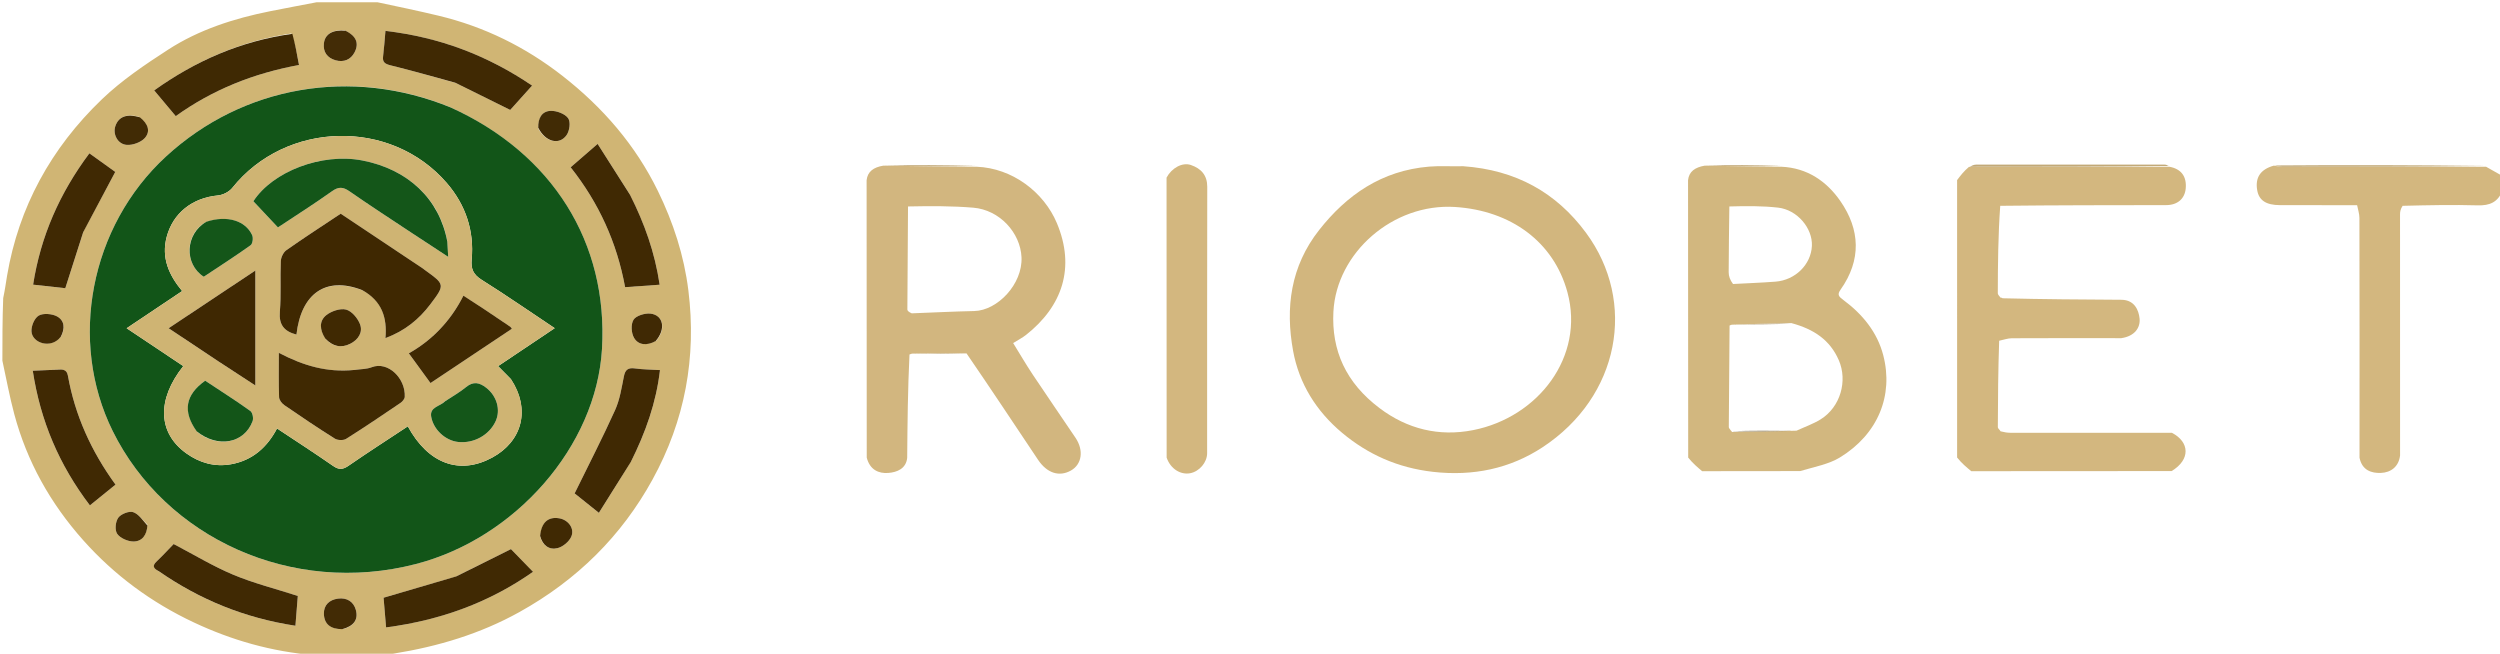 <svg width="761" height="199" viewBox="0 0 761 199" fill="none" xmlns="http://www.w3.org/2000/svg">
<g clip-path="url(#clip0_40002292_389)">
<path d="M114.897 0.687C121.298 2.04 127.38 3.316 133.417 4.761C147.45 8.12 159.94 14.309 171.125 23.021C183.575 32.719 193.488 44.275 200.258 58.127C204.964 67.758 208.226 77.793 209.544 88.434C212.059 108.735 208.533 127.961 198.593 146.033C189.207 163.097 175.703 176.536 158.09 186.323C146.189 192.936 133.363 196.782 119.877 198.95C118.465 199.177 117.004 199.132 115.401 199.45C108.941 199.687 102.644 199.687 95.844 199.45C82.542 198.349 70.494 194.858 59.073 189.5C46.042 183.387 34.802 175.061 25.375 164.493C15.282 153.176 8.203 140.43 4.356 126.106C2.911 120.725 1.922 115.234 0.725 109.793C0.725 103.603 0.725 97.413 0.974 90.746C1.532 88.148 1.796 86.021 2.155 83.908C5.696 63.08 15.481 45.128 31.029 30.217C37.022 24.47 44.143 19.657 51.227 15.08C60.577 9.039 71.214 5.616 82.266 3.407C86.968 2.467 91.684 1.591 96.393 0.687C102.448 0.687 108.503 0.687 114.897 0.687ZM136.94 32.588C107.003 20.355 73.959 26.104 50.557 47.617C27.342 68.959 20.806 103.856 34.278 131.15C50.424 163.86 88.95 181.414 126.554 171.7C156.848 163.875 181.515 135.863 183.249 106.2C185.137 73.885 168.21 46.782 136.94 32.588ZM191.645 59.079C188.453 54.068 185.261 49.057 181.917 43.805C178.824 46.484 176.356 48.623 173.703 50.921C182.318 61.803 187.777 73.825 190.281 87.412C193.857 87.16 197.229 86.922 200.796 86.67C199.327 76.785 196.173 67.994 191.645 59.079ZM192.123 140.381C196.523 131.623 199.752 122.547 200.899 112.656C198.094 112.487 195.681 112.487 193.321 112.155C191.159 111.851 190.32 112.554 189.917 114.545C189.218 118.007 188.689 121.606 187.245 124.806C183.444 133.23 179.19 141.471 174.913 150.198C176.709 151.635 179.251 153.668 182.297 156.105C185.649 150.79 188.783 145.823 192.123 140.381ZM138.845 25.301C144.257 27.985 149.669 30.67 155.306 33.467C157.416 31.119 159.635 28.65 161.969 26.052C148.366 16.852 133.834 11.339 117.331 9.407C117.075 12.251 116.92 14.732 116.607 17.195C116.384 18.955 117.197 19.474 118.916 19.899C125.425 21.507 131.873 23.334 138.845 25.301ZM138.618 175.57C131.428 177.668 124.237 179.767 116.76 181.948C116.994 184.722 117.248 187.732 117.522 190.984C134.149 188.799 148.913 183.419 162.254 174.06C159.76 171.496 157.567 169.243 155.535 167.153C149.938 169.946 144.527 172.646 138.618 175.57ZM88.702 10.188C73.263 12.485 59.576 18.514 46.935 27.514C49.194 30.211 51.256 32.672 53.496 35.346C64.731 27.296 77.149 22.334 91.014 19.783C90.392 16.394 89.842 13.398 88.702 10.188ZM48.554 174.037C60.869 182.566 74.487 188.116 89.927 190.478C90.201 187.044 90.45 183.932 90.652 181.404C83.669 179.156 77.123 177.515 71.01 174.95C64.805 172.347 59.027 168.831 52.859 165.609C51.244 167.27 49.507 169.162 47.644 170.935C46.304 172.209 46.631 173.03 48.554 174.037ZM25.408 70.435C28.599 64.463 31.791 58.492 35.084 52.33C32.682 50.606 30.021 48.696 27.206 46.676C18.128 58.835 12.39 71.9 10.082 86.649C13.597 87.039 16.777 87.391 19.875 87.735C21.71 81.993 23.475 76.467 25.408 70.435ZM16.91 112.538C14.689 112.639 12.468 112.741 9.976 112.855C12.304 128.122 18.001 141.527 27.365 153.834C30.12 151.602 32.561 149.625 35.162 147.518C27.72 137.293 22.814 126.35 20.673 114.367C20.329 112.441 19.118 112.369 16.91 112.538ZM104.497 191.492C107.592 190.602 109.155 188.698 108.31 185.635C107.616 183.117 105.562 181.861 102.883 182.22C100.243 182.574 98.516 184.195 98.592 186.857C98.683 189.996 100.615 191.53 104.497 191.492ZM44.853 159.693C43.427 158.359 42.213 156.45 40.504 155.887C39.288 155.486 36.759 156.497 35.991 157.606C35.132 158.848 34.888 161.346 35.677 162.502C36.559 163.795 38.899 164.834 40.607 164.837C43.322 164.841 44.689 162.804 44.853 159.693ZM104.952 9.251C101.269 8.971 98.935 10.367 98.601 13.149C98.286 15.775 99.565 17.63 102.177 18.356C104.647 19.044 106.767 18.153 107.916 15.957C109.413 13.1 108.337 10.929 104.952 9.251ZM163.871 39.152C165.999 43.198 170.233 44.303 172.463 41.136C173.393 39.816 173.753 37.127 172.935 35.977C171.993 34.653 169.434 33.679 167.627 33.746C164.885 33.846 163.755 36.043 163.871 39.152ZM42.337 35.571C38.573 34.527 36.102 35.489 35.116 38.384C34.284 40.825 35.786 43.888 38.572 44.104C40.364 44.243 42.847 43.344 44.021 42.079C45.951 39.999 45.029 37.624 42.337 35.571ZM18.652 102.306C19.869 99.965 19.656 97.554 17.334 96.3C15.843 95.495 13.128 95.282 11.791 96.067C10.466 96.846 9.49 99.245 9.579 100.873C9.777 104.494 15.604 106.32 18.652 102.306ZM199.792 103.671C202.777 100.176 201.958 95.905 197.985 95.464C196.294 95.276 193.58 96.126 192.845 97.332C191.99 98.736 192.144 101.39 193.028 102.882C194.319 105.063 196.895 105.311 199.792 103.671ZM164.45 163.425C165.171 166.031 167.162 167.487 169.743 166.842C171.377 166.434 173.237 164.851 173.892 163.36C174.99 160.861 172.961 158.242 170.251 157.776C166.872 157.196 164.776 159.01 164.45 163.425Z" fill="#D0B574"/>
<path d="M730.584 138.627C730.203 141.969 727.872 143.85 724.704 143.962C721.939 144.059 719.002 143.204 718.236 139.314C718.256 114.602 718.259 90.473 718.207 66.345C718.204 65.05 717.75 63.756 717.506 62.461C709.674 62.456 701.842 62.454 694.009 62.443C689.819 62.437 687.632 60.999 687.096 57.925C686.437 54.147 687.974 51.582 692.15 50.419C693.334 50.631 694.044 50.77 694.754 50.77C715.42 50.773 736.087 50.762 756.753 50.753C758.26 51.615 759.767 52.478 761.5 53.432C761.725 54.925 761.725 56.326 761.725 58.027C760.36 61.564 757.861 62.616 754.209 62.51C746.79 62.294 739.358 62.451 731.359 62.652C730.711 63.642 730.57 64.433 730.57 65.224C730.566 89.692 730.576 114.16 730.584 138.627Z" fill="#D3B77F"/>
<path d="M445.38 50.596C461.435 51.731 473.738 58.605 482.792 70.875C498.337 91.943 493.037 120.724 469.542 136.155C459.67 142.638 448.433 145.034 436.148 143.623C425.451 142.395 416.383 138.318 408.546 131.758C400.645 125.146 395.438 116.738 393.626 106.844C391.212 93.672 392.857 81.057 401.547 70.018C409.925 59.375 420.542 51.923 435.023 50.717C438.358 50.439 441.743 50.693 445.38 50.596ZM419.945 124.24C428.365 130.595 438.034 132.986 448.443 130.925C468.217 127.01 482.466 108.581 477.118 88.936C472.962 73.672 459.969 64.086 442.905 63.005C424.026 61.809 406.842 76.925 405.891 94.845C405.261 106.703 409.704 116.527 419.945 124.24Z" fill="#D2B67E"/>
<path d="M518.131 143.429C516.716 142.239 515.3 141.049 513.887 139.29C513.873 110.762 513.857 82.802 513.841 54.843C514.133 52.184 515.977 50.935 518.943 50.419C527.023 50.625 534.63 50.688 542.236 50.751C550.231 51.101 556.073 55.274 560.173 61.159C566.263 69.903 566.638 79.146 560.288 88.14C559.194 89.688 559.658 90.238 561.123 91.324C566.995 95.674 571.433 101.143 573.249 108.09C576.471 120.417 571.618 132.19 560.072 139.246C556.7 141.307 552.445 142.073 547.954 143.396C537.586 143.383 527.859 143.406 518.131 143.429ZM527.252 131.498C533.605 131.402 539.958 131.307 546.869 131.096C549.318 129.965 551.923 129.059 554.186 127.658C560.237 123.91 562.47 115.929 559.724 109.632C557.067 103.538 552.203 100.184 545.205 98.327C539.35 98.47 533.495 98.613 527.34 98.833C527.34 98.833 527.031 98.807 526.482 99.097C526.393 109.402 526.298 119.708 526.248 130.014C526.246 130.37 526.704 130.727 526.89 131.08C526.89 131.08 526.889 131.026 527.252 131.498ZM527.532 86.451C531.838 86.219 536.152 86.065 540.45 85.736C546.496 85.272 551.275 80.52 551.542 74.867C551.798 69.466 547.073 63.853 541.236 63.2C536.486 62.668 531.667 62.695 526.416 62.845C526.337 69.523 526.223 76.201 526.21 82.879C526.208 84.059 526.625 85.24 527.532 86.451Z" fill="#D2B77F"/>
<path d="M276.148 139.376C275.813 142.661 273.077 143.75 270.412 143.964C267.481 144.2 264.782 143.017 263.835 139.296C263.829 110.768 263.813 82.813 263.796 54.859C264.093 52.202 265.91 50.922 268.9 50.419C278.671 50.624 287.968 50.688 297.266 50.751C308.208 51.166 317.768 58.544 321.697 67.883C327.412 81.464 323.38 93.233 312.306 101.963C311.231 102.81 309.972 103.449 308.406 104.431C310.408 107.669 312.282 110.895 314.351 114.005C318.648 120.462 323.067 126.845 327.398 133.282C329.965 137.096 329.327 141.358 325.983 143.235C322.45 145.219 318.726 144.063 315.976 139.952C308.835 129.282 301.758 118.574 294.213 107.577C288.388 107.398 283.006 107.523 277.625 107.648C277.625 107.648 277.279 107.727 276.851 107.903C276.331 118.512 276.239 128.944 276.148 139.376ZM276.401 62.847C276.325 73.306 276.242 83.765 276.202 94.224C276.201 94.602 276.627 94.981 277.534 95.378C283.876 95.138 290.215 94.82 296.56 94.68C303.641 94.524 311.321 86.47 310.949 78.313C310.609 70.857 304.305 63.877 296.24 63.215C289.804 62.687 283.318 62.697 276.401 62.847Z" fill="#D2B67F"/>
<path d="M645.826 91.251C649.732 91.324 651.015 94.386 651.284 96.926C651.575 99.681 649.866 102.333 645.71 102.939C634.196 102.927 623.295 102.907 612.394 102.964C611.189 102.97 609.987 103.419 608.783 103.662C608.783 103.662 608.786 103.604 608.545 103.75C608.239 112.611 608.166 121.326 608.141 130.041C608.139 130.389 608.6 130.738 608.845 131.086C608.845 131.086 608.789 131.08 608.969 131.29C610.101 131.583 611.051 131.738 612.002 131.739C628.376 131.753 644.75 131.748 661.125 131.747C666.579 134.564 666.816 139.927 661.036 143.393C640.305 143.386 620.178 143.409 600.051 143.431C598.611 142.24 597.171 141.048 595.745 139.277C595.753 110.738 595.747 82.781 595.74 54.823C596.749 53.483 597.757 52.144 599.364 50.792C620.094 50.772 640.226 50.763 660.358 50.754C663.932 51.405 665.651 53.677 665.337 57.331C665.067 60.469 662.864 62.43 659.379 62.436C642.735 62.464 626.09 62.452 608.871 62.651C608.228 71.659 608.149 80.471 608.13 89.283C608.13 89.718 608.66 90.154 608.944 90.59C608.944 90.59 609.241 90.551 609.599 90.792C621.914 91.106 633.87 91.178 645.826 91.251Z" fill="#D3B77F"/>
<path d="M355.098 54.069C356.641 51.162 359.873 49.328 362.499 50.225C365.667 51.307 367.496 53.383 367.488 56.871C367.427 83.897 367.459 110.923 367.45 137.949C367.45 140.764 365.087 143.516 362.295 144.049C359.43 144.596 356.321 142.791 355.126 139.301C355.12 110.502 355.109 82.286 355.098 54.069Z" fill="#D3B77F"/>
<path d="M756.563 50.514C736.087 50.762 715.42 50.773 694.754 50.77C694.044 50.77 693.334 50.632 692.406 50.367C713.583 50.208 734.978 50.241 756.563 50.514Z" fill="#C2A977"/>
<path d="M660.167 50.515C640.226 50.763 620.094 50.772 599.614 50.766C600.012 50.529 600.757 50.114 601.503 50.112C620.641 50.083 639.778 50.096 658.915 50.11C659.269 50.111 659.623 50.218 660.167 50.515Z" fill="#C2A977"/>
<path d="M297.08 50.506C287.968 50.688 278.67 50.625 269.154 50.373C278.255 50.21 287.574 50.235 297.08 50.506Z" fill="#C0A776"/>
<path d="M542.05 50.506C534.63 50.688 527.023 50.625 519.197 50.373C526.607 50.21 534.235 50.235 542.05 50.506Z" fill="#C0A776"/>
<path d="M277.959 107.681C283.006 107.523 288.388 107.398 293.99 107.461C288.905 107.67 283.599 107.692 277.959 107.681Z" fill="#C2A977"/>
<path d="M137.183 32.709C168.211 46.782 185.138 73.885 183.249 106.2C181.515 135.863 156.848 163.875 126.555 171.7C88.951 181.414 50.424 163.86 34.279 131.151C20.806 103.856 27.342 68.959 50.558 47.617C73.96 26.104 107.003 20.355 137.183 32.709ZM155.478 115.346C154.212 114.067 152.946 112.788 151.62 111.449C157.441 107.547 163.032 103.799 168.852 99.898C161.265 94.841 154.058 89.857 146.631 85.186C144.048 83.561 143.317 81.845 143.58 79.009C144.383 70.331 141.786 62.416 136.009 55.718C118.958 35.949 87.005 36.796 70.701 57.205C69.774 58.365 67.899 59.347 66.368 59.491C58.496 60.232 52.631 64.89 50.725 72.165C49.103 78.359 51.286 83.585 55.449 88.604C49.8 92.387 44.328 96.052 38.554 99.918C44.481 103.879 50.136 107.657 55.794 111.437C47.628 121.724 48.071 131.798 56.704 137.99C60.764 140.902 65.355 142.205 70.318 141.319C76.915 140.141 81.349 136.099 84.327 130.425C90.157 134.297 95.841 137.961 101.379 141.814C103.154 143.049 104.337 142.983 106.091 141.771C112.022 137.677 118.098 133.771 124.142 129.777C130.324 141.164 139.881 144.657 149.785 139.308C159.06 134.299 161.542 124.556 155.478 115.346Z" fill="#125518"/>
<path d="M191.779 59.302C196.173 67.994 199.327 76.785 200.796 86.669C197.229 86.921 193.857 87.16 190.282 87.412C187.777 73.824 182.318 61.803 173.704 50.92C176.356 48.622 178.824 46.484 181.917 43.805C185.261 49.056 188.453 54.068 191.779 59.302Z" fill="#402903"/>
<path d="M192.021 140.618C188.784 145.823 185.65 150.79 182.297 156.105C179.251 153.668 176.71 151.635 174.914 150.198C179.19 141.47 183.444 133.23 187.245 124.806C188.689 121.606 189.218 118.007 189.918 114.545C190.32 112.554 191.16 111.851 193.321 112.155C195.682 112.487 198.094 112.486 200.899 112.656C199.752 122.547 196.524 131.623 192.021 140.618Z" fill="#402903"/>
<path d="M138.595 25.189C131.873 23.333 125.425 21.506 118.917 19.898C117.197 19.473 116.384 18.954 116.608 17.195C116.921 14.731 117.076 12.25 117.332 9.406C133.835 11.338 148.366 16.852 161.969 26.052C159.635 28.649 157.417 31.118 155.307 33.466C149.669 30.669 144.257 27.985 138.595 25.189Z" fill="#402903"/>
<path d="M138.868 175.458C144.527 172.646 149.938 169.946 155.535 167.153C157.568 169.243 159.76 171.496 162.255 174.06C148.914 183.419 134.149 188.799 117.523 190.984C117.249 187.732 116.995 184.722 116.761 181.948C124.238 179.767 131.428 177.668 138.868 175.458Z" fill="#402903"/>
<path d="M88.997 10.295C89.842 13.398 90.392 16.393 91.015 19.783C77.149 22.334 64.731 27.296 53.496 35.346C51.256 32.672 49.194 30.21 46.935 27.513C59.576 18.514 73.263 12.485 88.997 10.295Z" fill="#3F2903"/>
<path d="M48.356 173.889C46.631 173.03 46.304 172.208 47.644 170.934C49.507 169.161 51.244 167.269 52.859 165.608C59.027 168.83 64.805 172.346 71.01 174.95C77.123 177.515 83.669 179.155 90.652 181.404C90.45 183.931 90.201 187.043 89.927 190.477C74.487 188.116 60.869 182.566 48.356 173.889Z" fill="#402903"/>
<path d="M25.324 70.688C23.475 76.467 21.71 81.993 19.875 87.735C16.778 87.391 13.597 87.039 10.082 86.649C12.39 71.9 18.128 58.835 27.206 46.676C30.021 48.696 32.682 50.606 35.084 52.33C31.791 58.492 28.599 64.463 25.324 70.688Z" fill="#402903"/>
<path d="M17.244 112.535C19.119 112.369 20.329 112.441 20.673 114.367C22.814 126.35 27.72 137.293 35.162 147.517C32.561 149.625 30.121 151.602 27.365 153.834C18.001 141.527 12.305 128.121 9.976 112.855C12.469 112.741 14.69 112.639 17.244 112.535Z" fill="#402903"/>
<path d="M104.204 191.516C100.615 191.529 98.683 189.996 98.592 186.857C98.516 184.195 100.243 182.573 102.883 182.22C105.562 181.86 107.616 183.117 108.31 185.635C109.155 188.698 107.592 190.602 104.204 191.516Z" fill="#422B05"/>
<path d="M44.87 159.96C44.689 162.804 43.322 164.84 40.607 164.836C38.899 164.833 36.559 163.794 35.677 162.502C34.888 161.345 35.132 158.847 35.991 157.605C36.759 156.496 39.288 155.486 40.504 155.887C42.213 156.45 43.427 158.359 44.87 159.96Z" fill="#432D06"/>
<path d="M105.205 9.356C108.337 10.929 109.413 13.1 107.916 15.958C106.767 18.153 104.647 19.044 102.177 18.357C99.566 17.63 98.286 15.775 98.601 13.149C98.935 10.367 101.269 8.971 105.205 9.356Z" fill="#432C06"/>
<path d="M163.838 38.884C163.755 36.042 164.885 33.846 167.626 33.745C169.434 33.679 171.993 34.653 172.935 35.977C173.753 37.127 173.393 39.816 172.463 41.136C170.233 44.302 165.999 43.198 163.838 38.884Z" fill="#412B05"/>
<path d="M42.585 35.702C45.029 37.624 45.951 39.999 44.022 42.078C42.847 43.343 40.364 44.242 38.573 44.103C35.787 43.887 34.284 40.825 35.116 38.384C36.102 35.489 38.573 34.526 42.585 35.702Z" fill="#412B05"/>
<path d="M18.497 102.514C15.604 106.32 9.777 104.494 9.579 100.873C9.49 99.244 10.466 96.846 11.791 96.067C13.128 95.281 15.843 95.495 17.334 96.3C19.656 97.554 19.869 99.965 18.497 102.514Z" fill="#412A04"/>
<path d="M199.57 103.833C196.895 105.311 194.319 105.063 193.028 102.882C192.144 101.389 191.99 98.736 192.845 97.332C193.58 96.126 196.294 95.276 197.985 95.463C201.958 95.904 202.777 100.176 199.57 103.833Z" fill="#402904"/>
<path d="M164.411 163.144C164.776 159.01 166.872 157.196 170.251 157.776C172.961 158.242 174.99 160.861 173.892 163.36C173.238 164.851 171.377 166.434 169.743 166.842C167.162 167.487 165.171 166.031 164.411 163.144Z" fill="#402903"/>
<path d="M527.071 131.262C533.146 131.062 539.404 131.098 545.986 131.173C539.958 131.308 533.605 131.403 527.071 131.262Z" fill="#837455"/>
<path d="M545.427 98.505C539.872 98.724 534.095 98.764 527.979 98.781C533.496 98.613 539.35 98.47 545.427 98.505Z" fill="#AD966B"/>
<path d="M155.632 115.547C161.542 124.556 159.06 134.299 149.785 139.308C139.88 144.657 130.324 141.163 124.142 129.776C118.098 133.77 112.022 137.676 106.091 141.771C104.337 142.982 103.154 143.049 101.379 141.814C95.841 137.961 90.157 134.297 84.326 130.425C81.349 136.098 76.915 140.14 70.318 141.319C65.355 142.205 60.763 140.902 56.704 137.99C48.071 131.798 47.628 121.723 55.793 111.437C50.136 107.657 44.481 103.879 38.554 99.918C44.328 96.051 49.8 92.386 55.449 88.603C51.286 83.585 49.103 78.359 50.725 72.164C52.631 64.89 58.496 60.232 66.368 59.491C67.898 59.347 69.774 58.365 70.701 57.205C87.004 36.796 118.958 35.949 136.009 55.718C141.786 62.416 144.383 70.331 143.58 79.009C143.317 81.845 144.048 83.561 146.631 85.186C154.058 89.856 161.265 94.841 168.852 99.897C163.032 103.799 157.441 107.547 151.62 111.449C152.946 112.788 154.211 114.067 155.632 115.547ZM110.481 88.433C116.28 91.624 117.879 96.712 117.326 102.92C123.27 100.722 127.575 97.145 130.984 92.641C135.53 86.636 135.434 86.571 129.304 82.182C129.112 82.044 128.946 81.874 128.749 81.743C120.396 76.171 112.041 70.602 103.707 65.047C97.979 68.86 92.5 72.399 87.186 76.148C86.239 76.815 85.529 78.337 85.479 79.494C85.26 84.629 85.611 89.795 85.187 94.909C84.863 98.82 86.462 100.875 90.236 101.842C91.689 89.244 99.248 84.037 110.481 88.433ZM136.136 73.287C133.776 60.559 124.199 51.519 110.235 48.837C97.967 46.481 83.016 52.175 77.129 61.262C79.634 63.929 82.078 66.531 84.606 69.223C90.053 65.608 95.669 62.047 101.067 58.211C103.115 56.755 104.459 56.895 106.425 58.261C112.55 62.521 118.822 66.592 125.049 70.719C128.662 73.113 132.298 75.475 136.428 78.181C136.326 76.326 136.258 75.093 136.136 73.287ZM107.49 112.636C99.566 113.448 92.321 111.31 84.878 107.406C84.878 112.341 84.791 116.634 84.952 120.918C84.984 121.753 85.789 122.802 86.559 123.332C91.623 126.818 96.728 130.256 101.946 133.53C102.767 134.045 104.542 134.104 105.336 133.604C110.947 130.073 116.432 126.362 121.909 122.645C122.515 122.234 123.175 121.441 123.208 120.798C123.491 115.185 118.115 109.841 113.127 111.791C111.615 112.382 109.828 112.344 107.49 112.636ZM66.677 110.138C70.187 112.425 73.697 114.711 77.719 117.331C77.719 105.355 77.719 94.05 77.719 82.357C68.764 88.313 60.188 94.018 51.327 99.912C56.613 103.429 61.435 106.637 66.677 110.138ZM146.942 93.838C145.077 92.621 143.213 91.403 141.062 90C137.162 97.787 131.414 103.629 124.449 107.554C126.701 110.644 128.821 113.553 131.042 116.601C139.179 111.175 147.498 105.627 155.824 100.074C155.485 99.644 155.431 99.528 155.338 99.465C152.689 97.672 150.037 95.885 146.942 93.838ZM135.274 122.266C133.906 123.779 130.719 123.833 131.264 126.89C131.951 130.739 135.534 134.121 139.494 134.539C144.25 135.041 148.943 132.43 150.875 128.206C152.451 124.761 151.237 120.543 147.992 118.025C145.997 116.477 144.13 115.977 141.896 117.816C139.993 119.383 137.789 120.623 135.274 122.266ZM60.057 131.479C66.285 136.493 74.33 134.985 76.882 128.214C77.215 127.331 76.894 125.595 76.201 125.099C71.702 121.882 67.016 118.9 62.453 115.882C56.401 120.187 55.539 125.224 60.057 131.479ZM62.615 67.616C56.333 71.159 55.977 80.382 62.028 84.243C66.752 81.105 71.606 77.991 76.28 74.649C76.923 74.189 77.136 72.409 76.75 71.569C74.707 67.117 69.077 65.463 62.615 67.616ZM99.179 103.243C101.301 105.474 103.845 106.045 106.64 104.626C109.116 103.369 110.524 101.099 109.572 98.652C108.876 96.862 107.092 94.698 105.342 94.239C103.584 93.777 100.821 94.722 99.304 95.946C97.077 97.741 97.323 100.418 99.179 103.243Z" fill="#CFB473"/>
<path d="M110.243 88.307C99.248 84.037 91.689 89.244 90.236 101.842C86.463 100.875 84.863 98.82 85.187 94.909C85.611 89.796 85.26 84.629 85.48 79.494C85.529 78.337 86.24 76.816 87.186 76.148C92.5 72.399 97.979 68.861 103.708 65.047C112.041 70.602 120.396 76.171 128.749 81.743C128.946 81.874 129.112 82.045 129.305 82.182C135.434 86.571 135.53 86.636 130.984 92.642C127.575 97.146 123.27 100.723 117.326 102.921C117.879 96.712 116.28 91.625 110.243 88.307Z" fill="#3F2801"/>
<path d="M136.163 73.573C136.258 75.092 136.326 76.325 136.428 78.181C132.299 75.475 128.662 73.113 125.05 70.719C118.822 66.591 112.55 62.521 106.425 58.261C104.459 56.894 103.115 56.755 101.068 58.211C95.669 62.047 90.053 65.608 84.607 69.223C82.078 66.531 79.635 63.929 77.129 61.261C83.017 52.174 97.967 46.48 110.236 48.837C124.199 51.518 133.776 60.559 136.163 73.573Z" fill="#145619"/>
<path d="M107.829 112.615C109.828 112.344 111.615 112.382 113.127 111.791C118.115 109.841 123.491 115.185 123.208 120.797C123.175 121.441 122.515 122.234 121.909 122.645C116.432 126.361 110.947 130.073 105.336 133.604C104.542 134.103 102.767 134.044 101.946 133.529C96.728 130.255 91.623 126.818 86.559 123.332C85.789 122.801 84.984 121.752 84.952 120.918C84.791 116.634 84.878 112.341 84.878 107.405C92.321 111.31 99.566 113.448 107.829 112.615Z" fill="#402902"/>
<path d="M66.467 109.991C61.435 106.637 56.613 103.429 51.327 99.912C60.189 94.018 68.765 88.313 77.719 82.357C77.719 94.05 77.719 105.355 77.719 117.331C73.697 114.711 70.187 112.425 66.467 109.991Z" fill="#3F2802"/>
<path d="M147.163 93.968C150.036 95.885 152.689 97.672 155.338 99.465C155.431 99.528 155.485 99.644 155.824 100.074C147.497 105.627 139.179 111.175 131.042 116.601C128.821 113.554 126.701 110.645 124.449 107.554C131.414 103.629 137.161 97.787 141.062 90C143.213 91.404 145.077 92.621 147.163 93.968Z" fill="#402902"/>
<path d="M135.496 122.136C137.789 120.623 139.993 119.383 141.896 117.816C144.13 115.977 145.997 116.477 147.992 118.025C151.236 120.543 152.451 124.761 150.875 128.206C148.943 132.43 144.25 135.041 139.494 134.539C135.534 134.121 131.951 130.739 131.264 126.89C130.719 123.832 133.906 123.779 135.496 122.136Z" fill="#145619"/>
<path d="M59.869 131.292C55.539 125.224 56.401 120.187 62.454 115.882C67.016 118.9 71.702 121.883 76.201 125.099C76.894 125.595 77.215 127.331 76.882 128.214C74.331 134.985 66.285 136.493 59.869 131.292Z" fill="#135518"/>
<path d="M62.862 67.483C69.077 65.463 74.707 67.117 76.75 71.569C77.136 72.409 76.923 74.189 76.279 74.649C71.606 77.991 66.752 81.105 62.028 84.243C55.977 80.382 56.333 71.159 62.862 67.483Z" fill="#145619"/>
<path d="M99 103.036C97.323 100.418 97.077 97.741 99.303 95.945C100.821 94.722 103.584 93.777 105.342 94.238C107.092 94.697 108.876 96.862 109.572 98.652C110.524 101.099 109.116 103.368 106.64 104.626C103.845 106.045 101.3 105.474 99 103.036Z" fill="#402902"/>
</g>
<defs>
<clipPath id="clip0_40002292_389">
<rect width="761" height="199" fill="white"/>
</clipPath>
</defs>
</svg>
